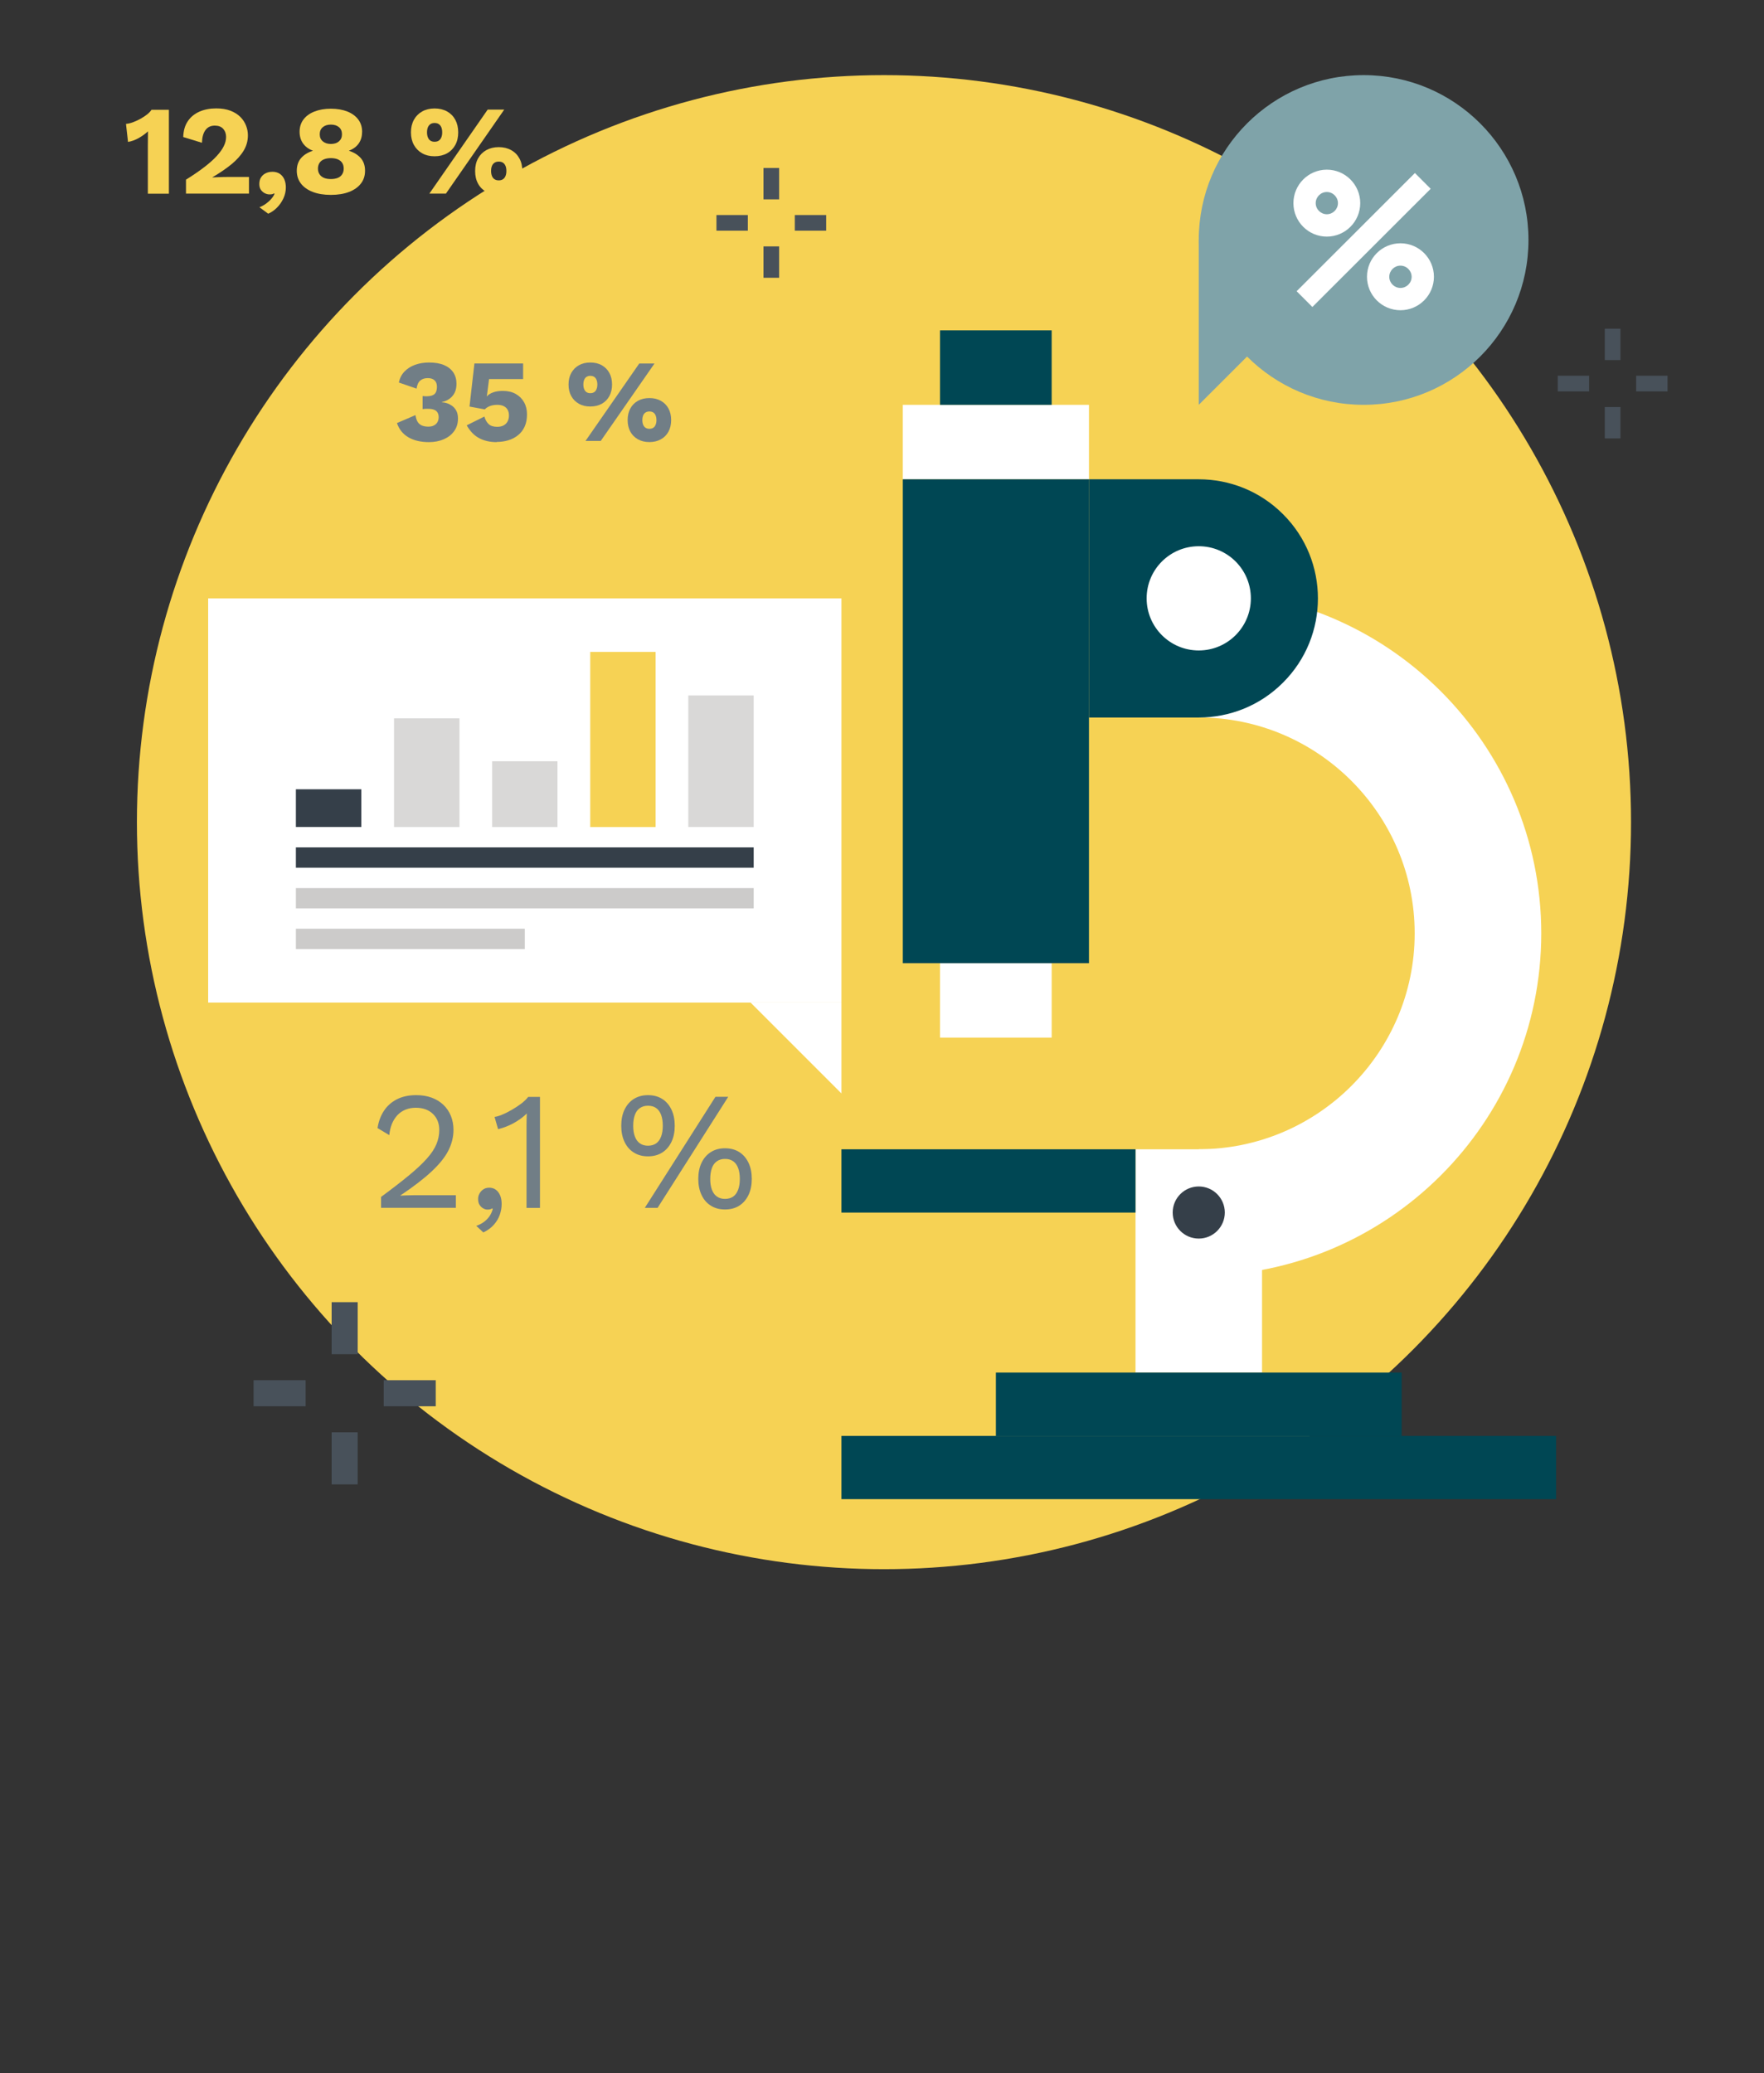 <?xml version="1.0" encoding="UTF-8"?><svg xmlns="http://www.w3.org/2000/svg" width="295.16" height="346.87" viewBox="0 0 295.16 346.87"><rect x="0" y="0" width="295.16" height="346.87" fill="#333333" stroke="none"/><defs><style>.c{fill:#f6d254;}.d{fill:#cccbca;}.e{fill:#7fa3a9;}.f{fill:#353f49;}.g{fill:#fff;}.h{fill:#48515a;}.i{fill:#717e86;}.j{fill:#004754;}.k{fill:#d9d8d7;}</style></defs><g id="a"><circle class="c" cx="147.91" cy="137.57" r="125"/></g><g id="b"><path class="g" d="M200.58,213.48v-21.18c19.92,0,36.13-16.21,36.13-36.12s-16.21-36.13-36.13-36.13v-21.18c31.6,0,57.31,25.71,57.31,57.31s-25.71,57.3-57.31,57.3Z"/><rect class="g" x="190" y="192.31" width="21.17" height="37.37"/><rect class="j" x="140.79" y="240.27" width="119.58" height="10.58"/><rect class="j" x="166.64" y="229.67" width="67.89" height="10.59"/><rect class="g" x="157.29" y="161.17" width="18.68" height="12.45"/><rect class="g" x="151.06" y="67.74" width="31.15" height="12.46"/><rect class="j" x="151.06" y="80.2" width="31.15" height="80.97"/><rect class="j" x="157.29" y="55.28" width="18.68" height="12.46"/><rect class="j" x="140.79" y="192.31" width="49.21" height="10.59"/><path class="j" d="M182.21,80.2h18.38c5.1,0,10.2,1.94,14.09,5.84,3.9,3.89,5.84,8.99,5.84,14.09h0c0,5.1-1.94,10.2-5.84,14.09-3.89,3.9-8.99,5.84-14.09,5.84h-18.38v-39.86Z"/><path class="g" d="M209.3,100.12c0,4.82-3.91,8.72-8.72,8.72s-8.72-3.9-8.72-8.72,3.9-8.72,8.72-8.72,8.72,3.9,8.72,8.72Z"/><path class="f" d="M200.58,198.53c2.41,0,4.36,1.96,4.36,4.36s-1.95,4.36-4.36,4.36-4.36-1.95-4.36-4.36,1.95-4.36,4.36-4.36Z"/><rect class="g" x="34.83" y="100.13" width="105.96" height="67.63"/><polygon class="g" points="140.79 182.96 125.59 167.76 140.79 167.76 140.79 182.96"/><rect class="f" x="49.51" y="132.07" width="10.95" height="6.31"/><rect class="k" x="65.93" y="120.2" width="10.95" height="18.19"/><rect class="k" x="82.34" y="127.38" width="10.94" height="11.01"/><rect class="c" x="98.76" y="109.08" width="10.94" height="29.31"/><rect class="k" x="115.17" y="116.37" width="10.94" height="22.01"/><rect class="f" x="49.51" y="141.79" width="76.6" height="3.4"/><rect class="d" x="49.51" y="148.6" width="76.6" height="3.4"/><rect class="d" x="49.51" y="155.4" width="38.3" height="3.41"/><path class="e" d="M255.75,40.16c0,15.23-12.35,27.58-27.58,27.58s-27.59-12.35-27.59-27.58,12.35-27.59,27.59-27.59,27.58,12.35,27.58,27.59Z"/><polygon class="e" points="200.58 67.74 200.58 40.16 228.17 40.16 200.58 67.74"/><rect class="g" x="214.18" y="38.29" width="27.98" height="3.73" transform="translate(38.39 173.04) rotate(-44.98)"/><path class="g" d="M234.33,51.91c-3.09,0-5.6-2.51-5.6-5.6s2.51-5.6,5.6-5.6,5.6,2.51,5.6,5.6-2.51,5.6-5.6,5.6ZM234.33,44.45c-1.03,0-1.87.84-1.87,1.87s.84,1.86,1.87,1.86,1.87-.84,1.87-1.86-.84-1.87-1.87-1.87Z"/><path class="g" d="M222.01,39.59c-3.09,0-5.59-2.51-5.59-5.6s2.51-5.6,5.59-5.6,5.59,2.51,5.59,5.6-2.51,5.6-5.59,5.6ZM222.01,32.13c-1.03,0-1.86.84-1.86,1.86s.84,1.86,1.86,1.86,1.86-.84,1.86-1.86-.84-1.86-1.86-1.86Z"/><rect class="h" x="55.49" y="217.89" width="4.36" height="8.71"/><rect class="h" x="55.49" y="239.67" width="4.36" height="8.71"/><rect class="h" x="64.2" y="230.95" width="8.71" height="4.36"/><rect class="h" x="42.43" y="230.95" width="8.71" height="4.36"/><rect class="h" x="127.75" y="28.11" width="2.62" height="5.25"/><rect class="h" x="127.75" y="41.23" width="2.62" height="5.25"/><rect class="h" x="132.99" y="35.98" width="5.25" height="2.62"/><rect class="h" x="119.88" y="35.98" width="5.25" height="2.62"/><path class="i" d="M71.79,73.98c-1.38,0-2.54-.27-3.46-.81s-1.56-1.34-1.91-2.38l3.1-1.33c.07.47.19.85.36,1.13.18.28.41.48.71.61.3.12.65.19,1.06.19.37,0,.68-.06.93-.19.25-.12.45-.3.6-.54.14-.24.22-.52.22-.84s-.07-.61-.21-.82-.33-.36-.59-.45c-.25-.09-.56-.14-.93-.14-.17,0-.33,0-.47,0-.14,0-.31.02-.49.05v-2.19c.1.01.21.02.31.03.1,0,.23.01.37.01.61,0,1.05-.13,1.32-.38s.4-.66.4-1.21c0-.47-.13-.83-.4-1.08-.27-.25-.64-.37-1.13-.37-.51,0-.93.13-1.25.4-.33.27-.54.72-.63,1.36l-2.96-1.02c.14-.72.45-1.33.92-1.82.47-.5,1.06-.88,1.77-1.14.71-.26,1.5-.39,2.36-.39.99,0,1.83.14,2.51.43.68.29,1.19.7,1.55,1.23.35.54.53,1.16.53,1.88,0,.56-.09,1.03-.26,1.41s-.4.69-.67.92c-.27.24-.54.41-.81.52-.27.11-.5.18-.69.21v.06c.24,0,.5.05.8.14.3.09.59.24.88.44.29.2.53.48.72.83.19.35.28.79.28,1.31,0,.81-.21,1.51-.64,2.1-.42.59-1,1.04-1.73,1.36s-1.56.48-2.49.48Z"/><path class="i" d="M83.11,73.98c-1.12,0-2.1-.22-2.93-.66-.83-.44-1.52-1.15-2.09-2.15l2.96-1.47c.14.52.38.94.7,1.25.32.31.8.47,1.44.47.4,0,.75-.07,1.04-.22.29-.14.51-.36.68-.64.16-.28.25-.62.25-1.03s-.08-.72-.23-.98c-.15-.26-.37-.46-.66-.6-.29-.14-.65-.21-1.08-.21-.31,0-.59.03-.84.09-.25.06-.47.14-.68.25-.2.11-.39.25-.56.42l-2.55-.47.82-7.21h8.15v2.61h-5.7l-.33,2.59-.06.31h.02c.26-.3.63-.53,1.1-.69s.99-.23,1.57-.23c.85,0,1.57.17,2.17.51.6.34,1.06.8,1.39,1.39.33.59.49,1.26.49,2.02,0,.8-.13,1.49-.4,2.07-.27.58-.64,1.06-1.12,1.44-.48.38-1.02.66-1.63.84-.61.18-1.25.27-1.93.27Z"/><path class="i" d="M98.77,60.66c.74,0,1.39.15,1.93.46.54.31.96.73,1.26,1.28.3.55.45,1.2.45,1.94s-.15,1.39-.45,1.94c-.3.55-.72.98-1.26,1.28s-1.19.46-1.93.46-1.37-.15-1.91-.46-.97-.73-1.27-1.28c-.31-.55-.46-1.19-.46-1.94s.15-1.39.46-1.94c.31-.55.73-.98,1.27-1.28.54-.31,1.18-.46,1.91-.46ZM98.77,62.89c-.25,0-.46.06-.63.17s-.3.27-.39.49c-.09.22-.14.48-.14.79s.05.56.14.78c.09.22.22.39.39.5.17.11.38.17.63.17.26,0,.48-.06.65-.17.17-.11.3-.28.39-.5s.14-.48.14-.78-.05-.58-.14-.79c-.09-.22-.22-.38-.39-.49-.17-.11-.39-.17-.65-.17ZM97.97,73.78l8.99-12.95h2.55l-8.99,12.95h-2.55ZM108.66,66.61c.73,0,1.37.15,1.92.46.55.31.97.73,1.27,1.28.3.55.45,1.2.45,1.94s-.15,1.39-.45,1.94-.72.98-1.27,1.28c-.55.31-1.19.46-1.92.46s-1.37-.15-1.92-.46c-.55-.31-.97-.73-1.27-1.28-.3-.55-.45-1.2-.45-1.94s.15-1.39.45-1.94c.3-.55.73-.98,1.27-1.28.55-.31,1.19-.46,1.92-.46ZM108.66,68.85c-.25,0-.46.06-.64.17-.18.11-.31.27-.4.49-.09.22-.14.48-.14.79s.05.56.14.78c.09.22.23.39.4.5.18.11.39.17.64.17.26,0,.48-.06.65-.17.17-.11.3-.28.39-.5.09-.22.14-.48.14-.78s-.05-.58-.14-.79c-.09-.22-.22-.38-.39-.49-.17-.11-.39-.17-.65-.17Z"/><path class="i" d="M63.76,202.11v-1.83c1.86-1.37,3.41-2.57,4.66-3.6,1.25-1.03,2.25-1.97,3-2.81.75-.84,1.29-1.65,1.6-2.41.32-.76.48-1.55.48-2.38,0-1.11-.35-2-1.06-2.69-.7-.68-1.67-1.03-2.88-1.03s-2.3.42-3.07,1.25-1.22,1.95-1.35,3.33l-1.97-1.18c.17-1.09.52-2.04,1.06-2.87.54-.83,1.26-1.47,2.17-1.94.91-.47,1.99-.7,3.25-.7.96,0,1.82.14,2.58.42.76.28,1.41.68,1.96,1.2.54.52.96,1.13,1.25,1.84.29.71.44,1.5.44,2.36,0,1.16-.28,2.3-.84,3.42-.56,1.12-1.49,2.28-2.79,3.5s-3.05,2.57-5.26,4.05v.03c.21-.02.49-.03.86-.04.37,0,.73-.02,1.1-.03.37,0,.64-.01.83-.01h6.5v2.11h-12.5Z"/><path class="i" d="M81.83,198.73c.45,0,.83.12,1.14.35s.55.55.72.96c.17.4.25.88.25,1.42,0,.62-.11,1.23-.32,1.83s-.55,1.15-1,1.66-1.03.93-1.75,1.27l-1.18-1.1c.51-.17.95-.4,1.34-.7s.7-.64.94-1.01c.24-.38.4-.76.48-1.15l-.11-.06c-.08.06-.17.1-.28.14-.11.04-.28.06-.51.06s-.46-.07-.69-.2c-.23-.13-.44-.32-.61-.58-.17-.25-.25-.59-.25-1,0-.34.08-.65.25-.94s.39-.52.66-.69c.27-.17.58-.25.91-.25Z"/><path class="i" d="M88.1,202.11v-13.62c0-.32,0-.66.01-1.03,0-.37.02-.75.04-1.14-.64.62-1.38,1.16-2.22,1.62-.84.46-1.71.79-2.59,1l-.59-2.05c.34-.04.76-.16,1.28-.38.52-.21,1.06-.49,1.63-.82.57-.33,1.1-.68,1.59-1.05.49-.38.86-.74,1.13-1.1h1.97v18.58h-2.25Z"/><path class="i" d="M108.42,183.25c.92,0,1.71.21,2.38.63s1.18,1.02,1.55,1.79.55,1.67.55,2.7-.18,1.93-.55,2.7-.88,1.36-1.55,1.79c-.67.42-1.46.63-2.38.63s-1.69-.21-2.36-.63c-.68-.42-1.2-1.02-1.56-1.79-.37-.77-.55-1.67-.55-2.7s.18-1.93.55-2.7c.37-.77.89-1.37,1.56-1.79.68-.42,1.46-.63,2.36-.63ZM108.42,185.02c-.53,0-.98.13-1.35.39-.38.26-.66.64-.84,1.14s-.28,1.1-.28,1.82.09,1.29.28,1.8c.19.51.47.89.84,1.15.38.26.83.39,1.35.39s1-.13,1.37-.39.64-.65.83-1.15c.19-.51.28-1.11.28-1.8s-.09-1.32-.28-1.82-.46-.88-.83-1.14-.82-.39-1.37-.39ZM107.89,202.11l11.82-18.58h2.14l-11.82,18.58h-2.14ZM121.31,192.14c.92,0,1.71.21,2.38.63s1.18,1.02,1.55,1.79c.37.77.55,1.67.55,2.7s-.18,1.93-.55,2.7c-.37.77-.88,1.36-1.55,1.79-.67.42-1.46.63-2.38.63s-1.69-.21-2.36-.63c-.68-.42-1.2-1.02-1.56-1.79-.37-.77-.55-1.67-.55-2.7s.18-1.93.55-2.7c.37-.77.89-1.37,1.56-1.79s1.46-.63,2.36-.63ZM121.31,193.92c-.53,0-.98.13-1.35.39-.38.26-.66.64-.84,1.14s-.28,1.1-.28,1.82.09,1.29.28,1.8c.19.51.47.89.84,1.15.38.26.83.39,1.35.39s1-.13,1.37-.39c.37-.26.64-.65.83-1.15.19-.51.28-1.11.28-1.8s-.09-1.32-.28-1.82c-.19-.5-.46-.88-.83-1.14-.37-.26-.82-.39-1.37-.39Z"/><rect class="h" x="268.52" y="55" width="2.62" height="5.25"/><rect class="h" x="268.52" y="68.11" width="2.62" height="5.25"/><rect class="h" x="273.77" y="62.87" width="5.25" height="2.62"/><rect class="h" x="260.65" y="62.87" width="5.25" height="2.62"/><path class="c" d="M24.74,32.4v-8.08c0-.37,0-.75.01-1.14,0-.39.01-.79.01-1.2-.47.43-.99.8-1.55,1.12-.57.32-1.16.54-1.79.65l-.34-3.02c.37-.03.76-.12,1.18-.28.42-.16.83-.35,1.24-.57.41-.23.78-.47,1.11-.73.33-.26.57-.52.74-.78h2.91v14.04h-3.53Z"/><path class="c" d="M31.12,32.4v-2.34c1.21-.75,2.23-1.45,3.08-2.11.85-.65,1.54-1.27,2.07-1.85.53-.58.93-1.13,1.18-1.66.26-.52.38-1.04.38-1.53,0-.54-.16-.99-.48-1.35-.32-.36-.79-.54-1.41-.54-.67,0-1.18.24-1.55.73-.37.49-.57,1.2-.6,2.14l-3.13-.96c.03-1.05.28-1.93.76-2.64.47-.71,1.12-1.24,1.95-1.61.82-.36,1.76-.54,2.81-.54.92,0,1.72.13,2.39.39.67.26,1.22.61,1.65,1.04.43.43.74.91.95,1.45.21.53.31,1.07.31,1.63,0,.91-.23,1.75-.7,2.54-.47.79-1.15,1.55-2.03,2.28-.89.73-1.96,1.46-3.22,2.2v.02c.24-.01.52-.03.85-.04.33-.01.67-.02,1.02-.03.35,0,.67-.01.96-.01h3.3v2.79h-10.53Z"/><path class="c" d="M45.54,28.74c.52,0,.96.12,1.3.36.34.24.59.56.75.95.16.39.24.83.24,1.31,0,.64-.14,1.25-.41,1.84-.28.59-.64,1.11-1.08,1.55s-.93.78-1.46,1.01l-1.47-1.08c.4-.16.76-.35,1.1-.6.33-.24.62-.5.87-.79.25-.28.44-.57.56-.87l-.11-.06c-.07.06-.16.1-.28.13-.11.03-.26.04-.45.04-.26,0-.51-.06-.78-.19-.26-.13-.48-.32-.66-.57s-.27-.58-.27-.98c0-.45.1-.83.3-1.13.2-.3.46-.52.79-.68.33-.16.67-.23,1.04-.23Z"/><path class="c" d="M55.35,18.19c1.06,0,1.99.16,2.77.47.78.31,1.39.76,1.82,1.33s.65,1.26.65,2.05c0,.75-.18,1.4-.55,1.94-.37.54-.91.95-1.64,1.23v.02c.85.28,1.51.7,1.98,1.24.47.55.7,1.24.7,2.1s-.23,1.54-.69,2.14c-.46.6-1.12,1.07-1.97,1.4-.85.33-1.87.5-3.06.5s-2.19-.17-3.04-.5-1.51-.8-1.97-1.4c-.46-.6-.69-1.32-.69-2.14s.23-1.55.7-2.1c.47-.55,1.13-.96,1.98-1.24v-.02c-.71-.27-1.26-.68-1.64-1.22s-.57-1.19-.57-1.95c0-.79.22-1.48.65-2.05.43-.57,1.05-1.02,1.84-1.33.79-.31,1.71-.47,2.74-.47ZM55.37,29.96c.45,0,.84-.07,1.16-.2.32-.13.56-.34.73-.61.17-.27.25-.58.25-.94s-.08-.68-.25-.95c-.17-.26-.42-.46-.74-.6-.33-.13-.71-.2-1.15-.2s-.83.07-1.16.2c-.33.14-.58.33-.75.6-.17.26-.26.58-.26.95s.08.67.26.94c.17.27.42.47.74.61.33.14.72.2,1.17.2ZM55.37,20.85c-.57,0-1.02.14-1.36.43s-.51.68-.51,1.19.17.89.51,1.18c.34.29.79.44,1.36.44s1.02-.15,1.35-.44c.33-.29.5-.68.5-1.18s-.17-.91-.5-1.19c-.33-.28-.78-.43-1.35-.43Z"/><path class="c" d="M72.71,18.15c.81,0,1.51.17,2.1.5.59.33,1.05.8,1.37,1.39s.49,1.3.49,2.11-.16,1.51-.49,2.11c-.33.6-.78,1.06-1.37,1.39-.59.33-1.29.5-2.1.5s-1.49-.17-2.07-.5c-.59-.33-1.05-.8-1.38-1.39-.33-.6-.5-1.3-.5-2.11s.17-1.51.5-2.11c.33-.6.79-1.06,1.38-1.39.59-.33,1.28-.5,2.07-.5ZM72.71,20.58c-.27,0-.5.06-.68.18-.18.12-.33.3-.43.53-.1.23-.15.52-.15.86s.05.61.15.85c.1.24.24.42.43.54.18.12.41.18.68.18.28,0,.52-.06.7-.18.18-.12.33-.3.43-.54.1-.24.15-.52.15-.85s-.05-.63-.15-.86c-.1-.23-.24-.41-.43-.53-.18-.12-.42-.18-.7-.18ZM71.84,32.4l9.76-14.06h2.77l-9.76,14.06h-2.77ZM83.45,24.62c.79,0,1.49.17,2.08.5.6.33,1.06.8,1.38,1.39.33.6.49,1.3.49,2.11s-.16,1.51-.49,2.11c-.33.6-.79,1.06-1.38,1.39-.6.33-1.29.5-2.08.5s-1.49-.17-2.08-.5-1.06-.8-1.38-1.39c-.33-.6-.49-1.3-.49-2.11s.16-1.51.49-2.11c.33-.6.79-1.06,1.38-1.39.6-.33,1.29-.5,2.08-.5ZM83.45,27.04c-.27,0-.5.06-.69.18-.19.12-.34.3-.44.53s-.15.52-.15.86.05.61.15.85c.1.24.24.42.44.54.19.12.42.18.69.18.28,0,.52-.06.7-.18.18-.12.33-.3.43-.54.1-.24.15-.52.15-.85s-.05-.63-.15-.86-.24-.41-.43-.53c-.18-.12-.42-.18-.7-.18Z"/></g></svg>